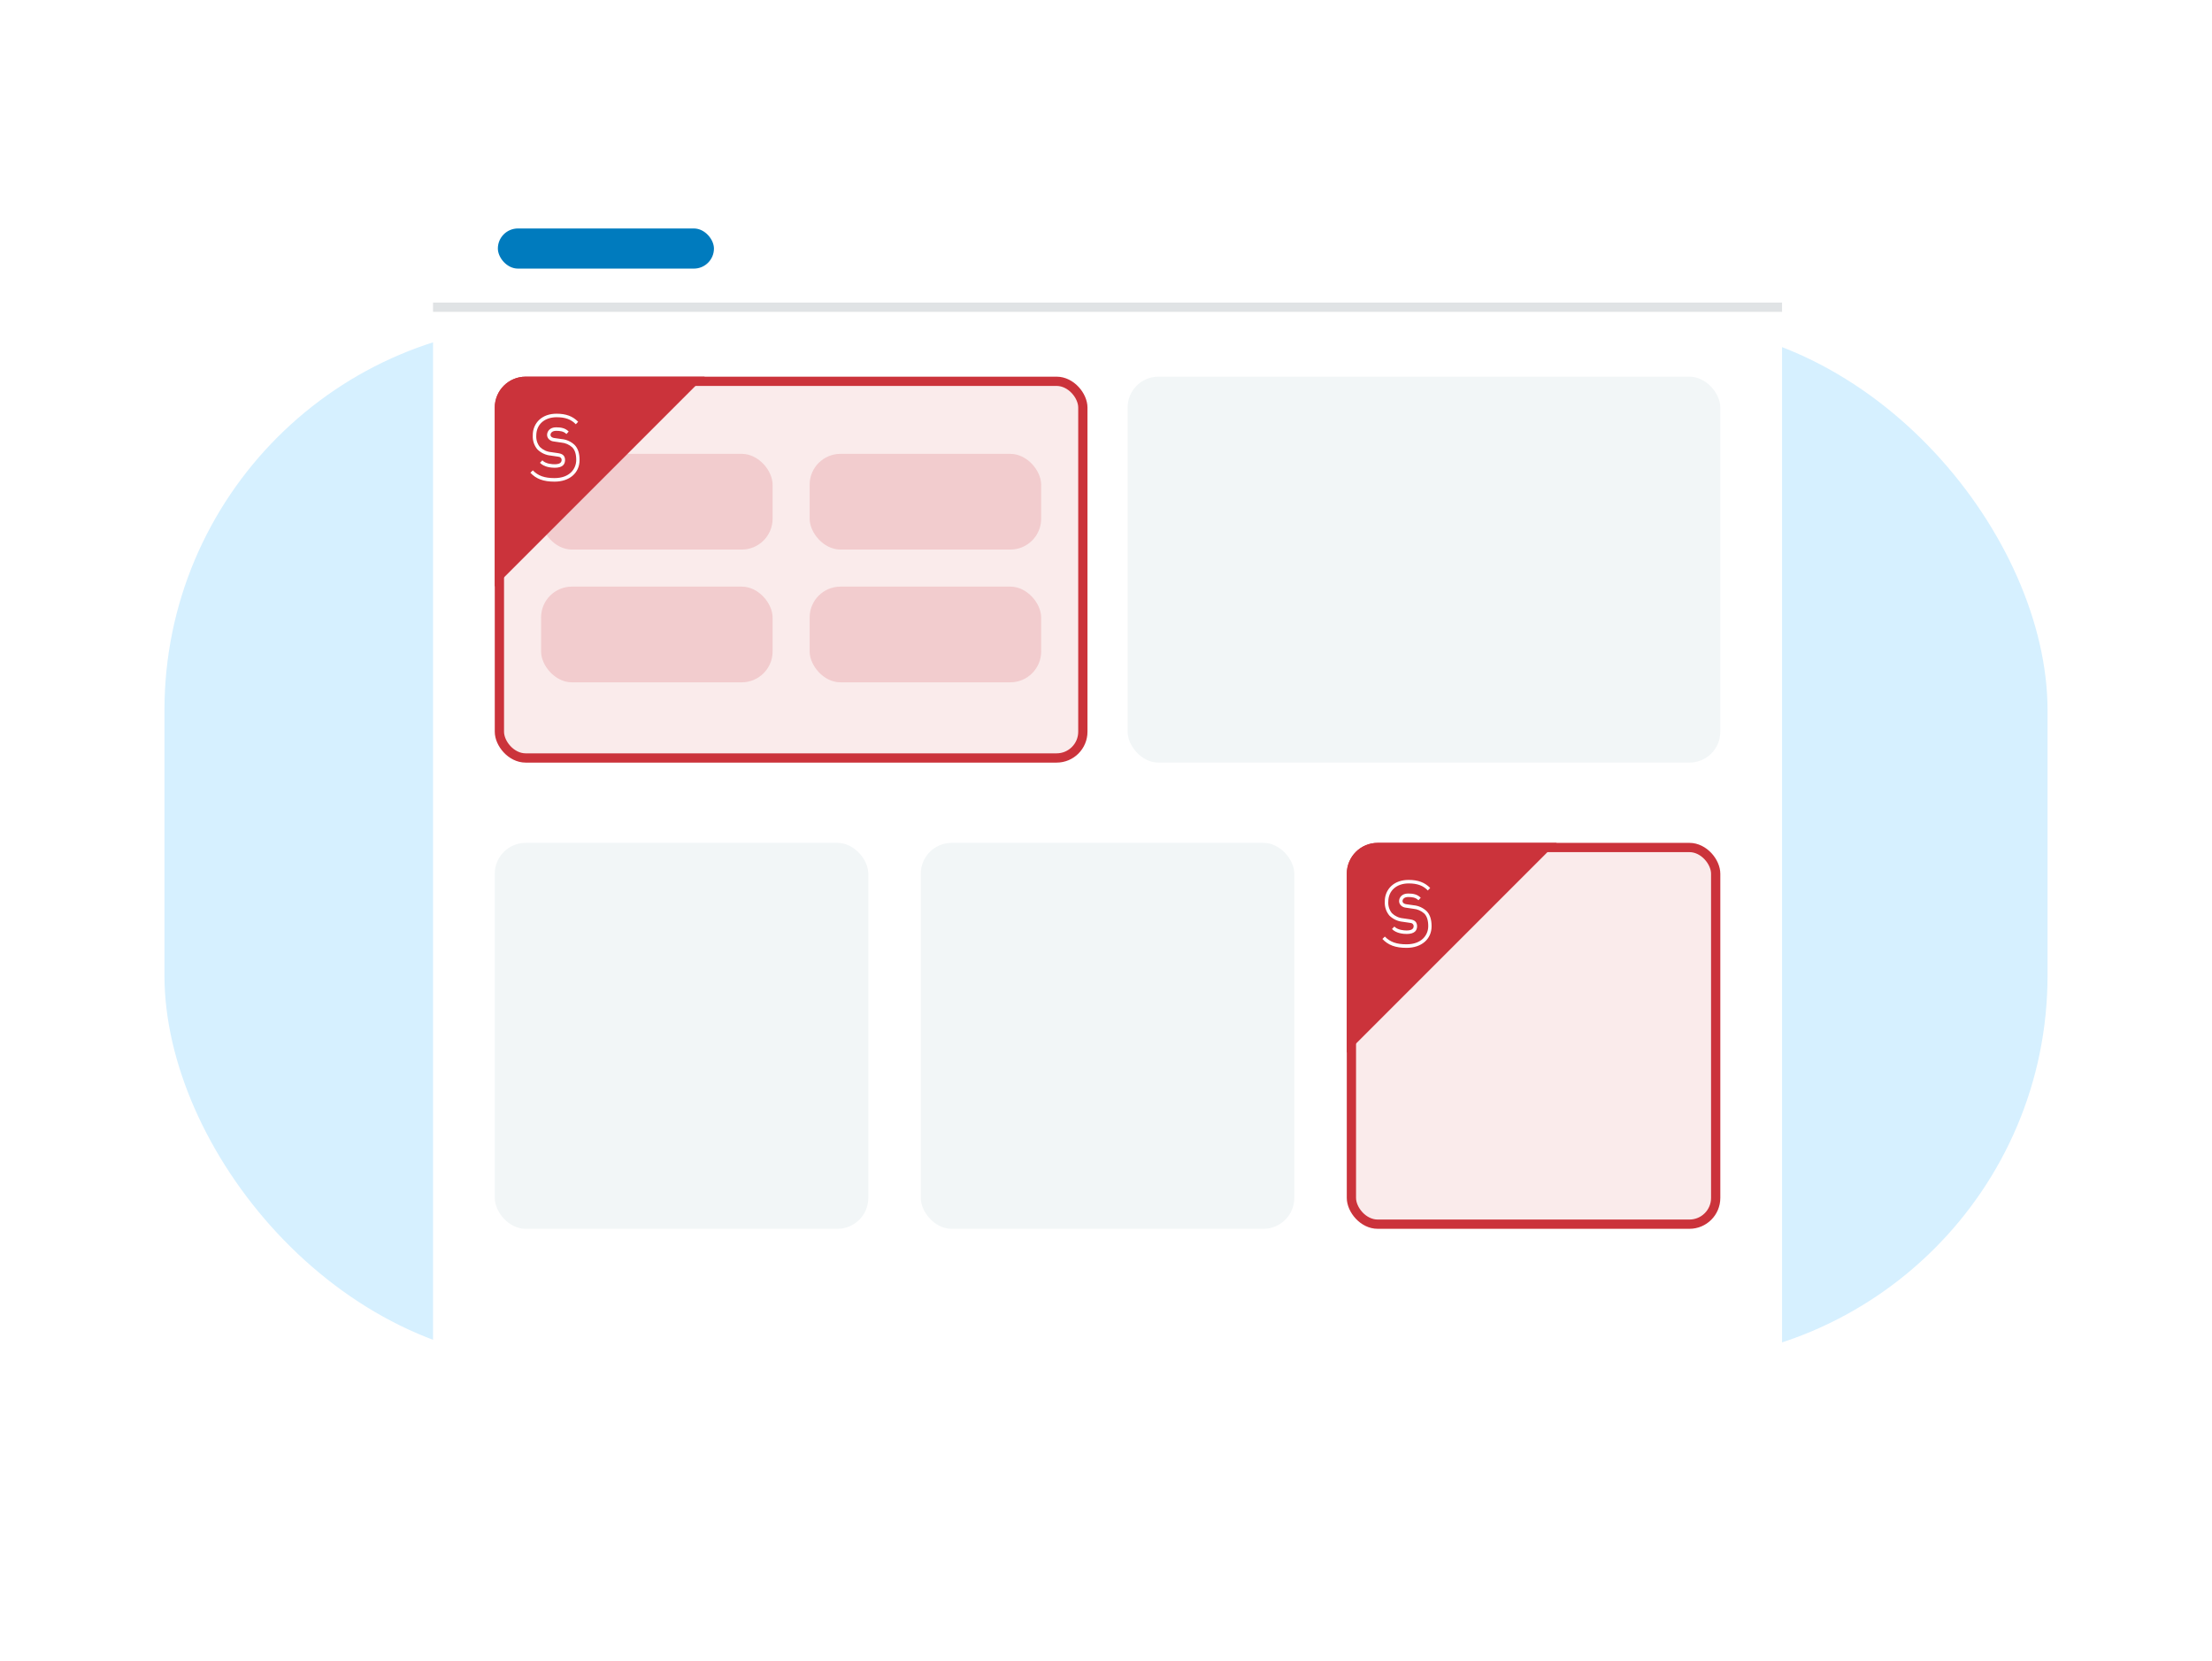 <?xml version="1.0" encoding="UTF-8"?> <svg xmlns="http://www.w3.org/2000/svg" width="610" height="458" viewBox="0 0 610 458" fill="none"><g clip-path="url(#clip0_211_2511)"><rect x="45.353" y="89.387" width="519.294" height="286.037" rx="106.413" fill="#D6F0FF"></rect><g filter="url(#filter0_d_211_2511)"><rect x="119.416" y="51.078" width="372.019" height="355.844" rx="17.026" fill="white"></rect></g><line x1="119.416" y1="84.704" x2="491.435" y2="84.704" stroke="#E0E3E5" stroke-width="2.554"></line><rect x="137.294" y="62.996" width="59.591" height="11.067" rx="5.533" fill="#007BBE"></rect><rect x="137.719" y="105.136" width="160.896" height="103.859" rx="7.236" fill="#FAEBEB" stroke="#CB333B" stroke-width="2.554"></rect><rect x="372.678" y="233.682" width="100.454" height="103.859" rx="7.236" fill="#FAEBEB" stroke="#CB333B" stroke-width="2.554"></rect><rect x="310.959" y="103.859" width="163.45" height="106.413" rx="8.513" fill="#F2F6F7"></rect><rect x="136.442" y="232.405" width="103.007" height="106.413" rx="8.513" fill="#F2F6F7"></rect><rect x="253.922" y="232.405" width="103.007" height="106.413" rx="8.513" fill="#F2F6F7"></rect><rect x="223.275" y="125.141" width="63.848" height="26.39" rx="8.513" fill="#F2CCCE"></rect><rect x="223.275" y="161.747" width="63.848" height="26.39" rx="8.513" fill="#F2CCCE"></rect><rect x="149.212" y="125.141" width="63.848" height="26.39" rx="8.513" fill="#F2CCCE"></rect><rect x="149.212" y="161.747" width="63.848" height="26.39" rx="8.513" fill="#F2CCCE"></rect><path d="M136.442 112.372C136.442 107.67 140.254 103.859 144.955 103.859H194.331L136.442 161.747V112.372Z" fill="#CB333B"></path><path d="M371.401 240.918C371.401 236.217 375.213 232.405 379.915 232.405H429.29L371.401 290.294V240.918Z" fill="#CB333B"></path><path d="M151.828 125.612L153.86 125.91C154.423 125.929 154.931 126.283 154.876 126.924C154.815 127.624 154.23 128.009 152.949 128.009C152.242 128.009 150.491 127.907 149.564 126.932L148.906 127.609C150.08 128.844 152.128 128.976 152.97 128.976C154.01 128.976 154.778 128.754 155.254 128.316C155.623 127.975 155.799 127.49 155.823 126.936C155.845 126.421 155.711 125.879 155.347 125.531C154.955 125.156 154.477 125.056 153.986 124.961L151.954 124.663C150.816 124.56 149.742 124.064 148.902 123.254C148.541 122.82 148.266 122.317 148.092 121.772C147.919 121.226 147.85 120.651 147.89 120.077C147.89 117.063 150.137 115.041 153.506 115.041C155.884 115.041 157.517 115.637 158.789 116.982L159.44 116.297C157.952 114.768 156.107 114.074 153.478 114.074C151.547 114.074 149.922 114.645 148.743 115.722C148.154 116.261 147.686 116.93 147.372 117.681C147.058 118.432 146.906 119.245 146.927 120.065C146.886 120.765 146.978 121.468 147.199 122.131C147.419 122.793 147.763 123.404 148.211 123.926C149.206 124.89 150.478 125.483 151.828 125.612Z" fill="white"></path><path d="M154.892 121.065L152.86 120.776C152.418 120.738 151.823 120.462 151.812 119.924C151.812 119.362 152.295 118.792 153.368 118.792C154.388 118.792 155.434 118.886 156.201 119.681L156.83 118.996C155.879 117.999 154.627 117.825 153.348 117.825C151.645 117.825 150.869 118.915 150.869 119.928C150.88 120.982 151.836 121.663 152.767 121.734L154.799 122.032C155.91 122.123 156.964 122.582 157.81 123.343C158.55 124.096 158.907 125.233 158.907 126.813C158.907 129.308 157.058 131.824 152.933 131.824H152.868C150.145 131.824 148.373 131.181 146.939 129.695L146.264 130.351C147.857 132.054 149.849 132.803 152.917 132.803C157.046 132.803 159.826 130.41 159.826 126.843C159.826 124.969 159.37 123.603 158.436 122.657C157.447 121.743 156.205 121.185 154.892 121.065Z" fill="white"></path><path d="M386.787 254.159L388.819 254.457C389.383 254.475 389.89 254.829 389.835 255.47C389.774 256.17 389.189 256.556 387.909 256.556C387.202 256.556 385.45 256.453 384.523 255.478L383.865 256.155C385.04 257.39 387.088 257.522 387.929 257.522C388.969 257.522 389.737 257.301 390.213 256.862C390.583 256.521 390.758 256.037 390.782 255.483C390.804 254.967 390.67 254.426 390.306 254.078C389.914 253.702 389.437 253.602 388.945 253.507L386.913 253.209C385.775 253.106 384.701 252.611 383.861 251.8C383.5 251.367 383.225 250.863 383.052 250.318C382.878 249.773 382.809 249.197 382.849 248.624C382.849 245.61 385.096 243.587 388.465 243.587C390.843 243.587 392.477 244.183 393.749 245.529L394.399 244.843C392.911 243.315 391.066 242.621 388.437 242.621C386.507 242.621 384.881 243.191 383.702 244.268C383.114 244.808 382.645 245.477 382.331 246.227C382.017 246.978 381.865 247.792 381.886 248.611C381.845 249.312 381.937 250.014 382.158 250.677C382.378 251.34 382.722 251.95 383.17 252.473C384.166 253.436 385.437 254.029 386.787 254.159Z" fill="white"></path><path d="M389.851 249.612L387.819 249.322C387.377 249.285 386.783 249.009 386.771 248.471C386.771 247.909 387.254 247.338 388.327 247.338C389.347 247.338 390.393 247.432 391.16 248.228L391.79 247.542C390.838 246.545 389.586 246.372 388.307 246.372C386.604 246.372 385.828 247.461 385.828 248.475C385.839 249.528 386.795 250.209 387.726 250.28L389.758 250.578C390.869 250.669 391.923 251.129 392.769 251.889C393.509 252.643 393.866 253.78 393.866 255.359C393.866 257.854 392.017 260.37 387.892 260.37H387.827C385.104 260.37 383.333 259.727 381.898 258.241L381.223 258.897C382.816 260.6 384.808 261.349 387.876 261.349C392.005 261.349 394.785 258.957 394.785 255.389C394.785 253.516 394.33 252.149 393.395 251.204C392.407 250.29 391.165 249.732 389.851 249.612Z" fill="white"></path></g><defs><filter id="filter0_d_211_2511" x="93.877" y="34.052" width="423.097" height="406.922" filterUnits="userSpaceOnUse" color-interpolation-filters="sRGB"><feFlood flood-opacity="0" result="BackgroundImageFix"></feFlood><feColorMatrix in="SourceAlpha" type="matrix" values="0 0 0 0 0 0 0 0 0 0 0 0 0 0 0 0 0 0 127 0" result="hardAlpha"></feColorMatrix><feOffset dy="8.513"></feOffset><feGaussianBlur stdDeviation="12.77"></feGaussianBlur><feColorMatrix type="matrix" values="0 0 0 0 0.024 0 0 0 0 0.153 0 0 0 0 0.22 0 0 0 0.42 0"></feColorMatrix><feBlend mode="normal" in2="BackgroundImageFix" result="effect1_dropShadow_211_2511"></feBlend><feBlend mode="normal" in="SourceGraphic" in2="effect1_dropShadow_211_2511" result="shape"></feBlend></filter><clipPath id="clip0_211_2511"><rect width="519.294" height="458" fill="white" transform="translate(45.353)"></rect></clipPath></defs></svg> 